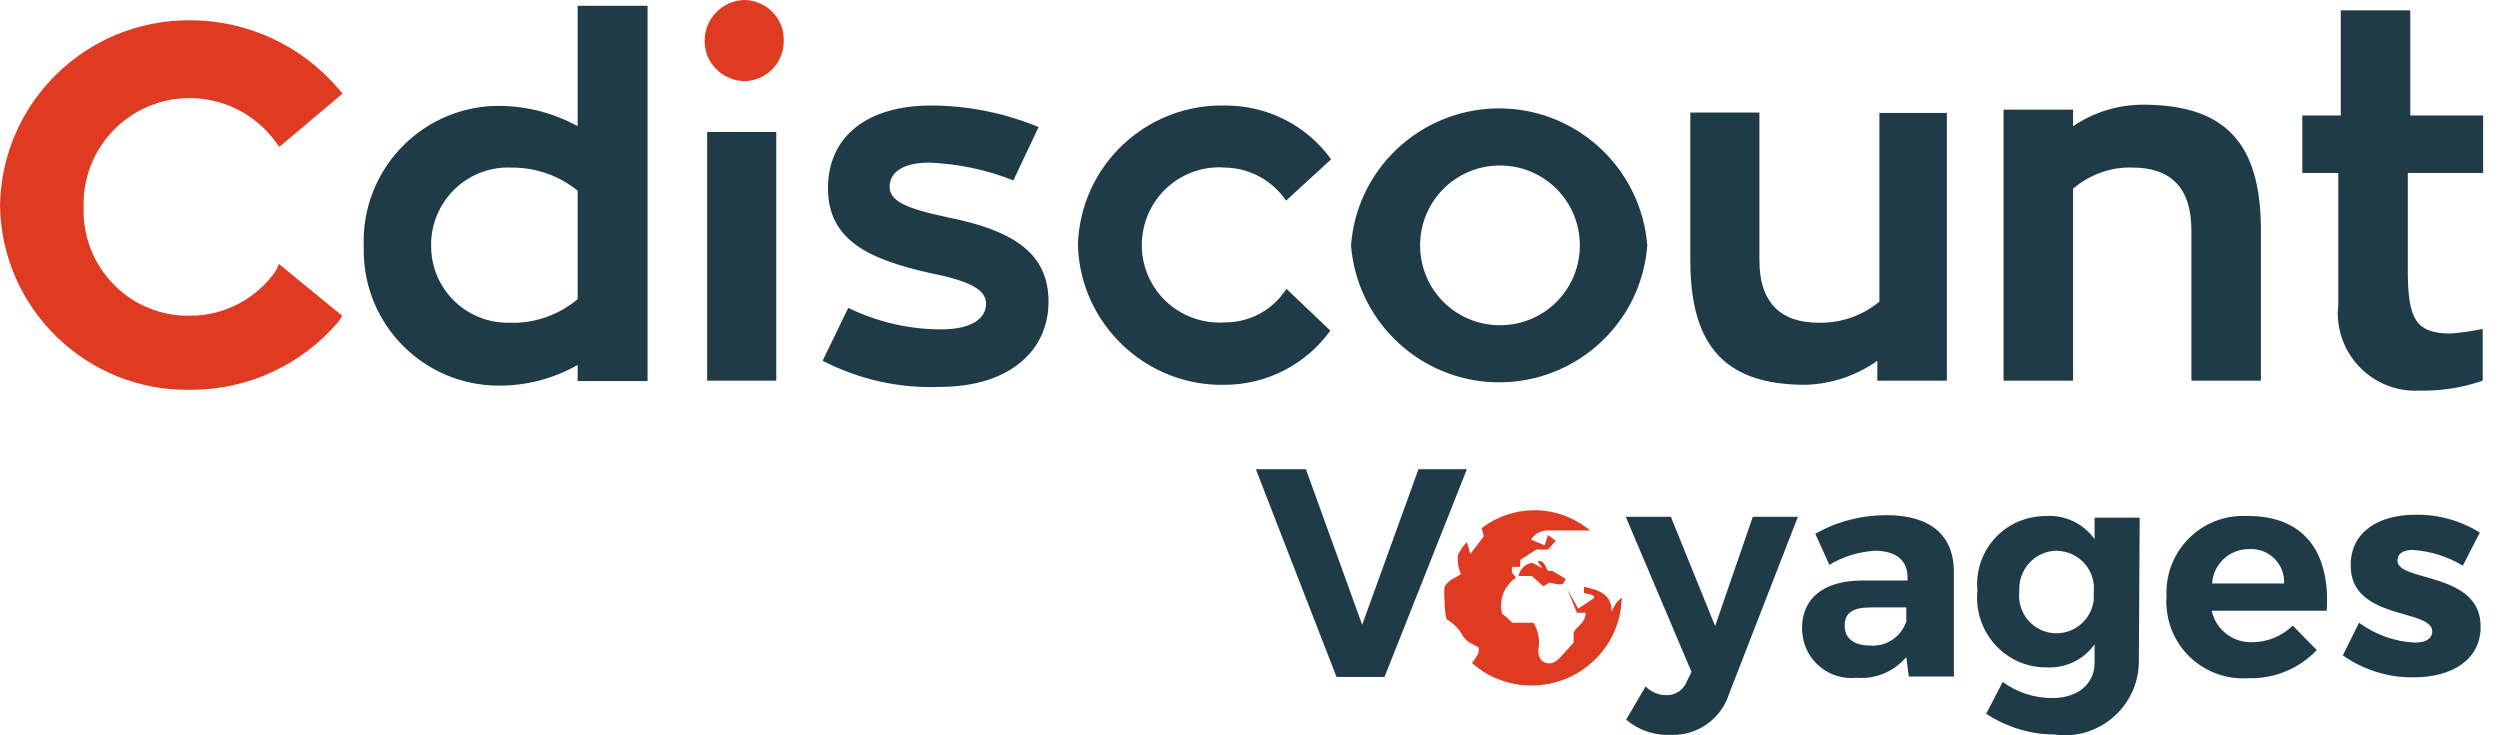 <svg width="136" height="40" viewBox="0 0 136 40" fill="none" xmlns="http://www.w3.org/2000/svg">
<path d="M15.014 14.722C13.956 16.252 12.2 17.175 10.354 17.175C7.203 17.243 4.615 14.722 4.547 11.593C4.547 11.457 4.547 11.322 4.547 11.187C4.502 7.991 7.046 5.38 10.242 5.335C12.133 5.312 13.911 6.213 15.014 7.743L15.194 7.991L18.638 5.087L18.458 4.885C16.455 2.499 13.483 1.103 10.354 1.103C4.705 1.058 0.09 5.56 0 11.187C0.09 16.815 4.727 21.294 10.332 21.204C13.461 21.227 16.432 19.854 18.436 17.468L18.616 17.175L15.172 14.361L15.014 14.722ZM38.334 2.206C38.334 1.013 39.302 0.023 40.495 0C41.688 0.023 42.656 0.99 42.634 2.183V2.206C42.656 3.399 41.711 4.389 40.518 4.412H40.495C39.28 4.389 38.312 3.399 38.334 2.206ZM83.354 30.613C82.972 30.681 82.679 30.951 82.611 31.334H83.332L83.962 31.896L84.277 31.694C85.02 31.852 85.02 31.852 85.177 31.491L84.457 31.064H84.232C84.029 30.838 84.052 30.478 83.647 30.523L83.894 30.906L83.354 30.613ZM88.261 32.527C87.946 32.639 87.834 32.955 87.676 33.27C87.676 32.279 86.933 32.099 86.168 31.919C86.168 31.919 86.168 32.122 86.168 32.234C86.168 32.347 86.686 32.234 86.731 32.527L85.853 33.112C85.65 32.752 85.47 32.414 85.267 32.077L85.785 33.337H86.258C86.258 33.9 85.74 34.08 85.605 34.418V34.958L84.952 35.678C84.727 35.926 84.48 36.173 84.097 36.061C83.714 35.948 83.624 35.521 83.714 35.138C83.759 34.71 83.647 34.26 83.422 33.877H82.274C82.094 33.697 81.913 33.54 81.711 33.382C81.531 32.639 81.823 31.852 82.476 31.424C82.229 31.154 82.229 31.154 82.251 30.838H82.701C82.701 30.681 82.701 30.568 82.701 30.456L83.579 29.893H84.21L84.637 29.42L84.21 29.105L84.029 29.668L83.287 29.353C83.512 28.993 83.917 28.813 84.345 28.858H86.505C85.65 28.16 84.592 27.755 83.489 27.755C82.454 27.755 81.441 28.092 80.608 28.723C80.63 28.88 80.675 29.015 80.721 29.173C80.495 29.488 80.248 29.781 79.978 30.141C79.933 29.916 79.865 29.691 79.798 29.488C79.595 29.691 79.437 29.938 79.302 30.208C79.302 30.546 79.302 30.906 79.482 31.221L79.122 31.446C78.897 31.536 78.717 31.694 78.582 31.919C78.559 32.144 78.559 32.369 78.582 32.617C78.582 32.977 78.605 33.337 78.695 33.697C79.077 33.9 79.392 34.237 79.595 34.62C79.685 34.755 79.82 34.89 79.955 34.958L80.45 35.228C80.45 35.408 80.45 35.543 80.338 35.678C80.27 35.813 80.18 35.948 80.068 36.061C82.094 37.862 85.2 37.659 87.001 35.633C87.743 34.8 88.171 33.742 88.216 32.639L88.261 32.527Z" fill="#DF3A22"/>
<path d="M35.228 0.292V20.731H31.424V19.854C30.118 20.596 28.655 20.979 27.147 20.979C23.073 20.979 19.786 17.692 19.786 13.618C19.786 13.528 19.786 13.461 19.786 13.371C19.651 9.296 22.848 5.897 26.899 5.762C26.989 5.762 27.057 5.762 27.147 5.762C28.633 5.762 30.118 6.145 31.424 6.865V0.315H35.228V0.292ZM31.424 16.274V10.377C30.411 9.544 29.15 9.116 27.845 9.116C25.526 9.004 23.568 10.805 23.455 13.123C23.455 13.191 23.455 13.281 23.455 13.348C23.433 15.644 25.256 17.512 27.552 17.557C27.642 17.557 27.755 17.557 27.845 17.557C29.15 17.58 30.433 17.107 31.424 16.274ZM38.469 7.18H42.229V20.709H38.469V7.18ZM46.145 16.747C47.721 17.512 49.432 17.918 51.188 17.918C52.921 17.918 53.641 17.287 53.641 16.522C53.641 15.757 52.786 15.284 50.512 14.834C47.338 14.113 45.042 13.101 45.042 10.242C45.042 7.383 47.226 5.74 50.647 5.74C52.651 5.74 54.632 6.145 56.5 6.91L55.127 9.814C53.664 9.229 52.133 8.914 50.557 8.846C49.139 8.846 48.396 9.364 48.396 10.152C48.396 10.94 49.274 11.345 51.638 11.84C55.059 12.538 57.04 13.731 57.04 16.409C57.04 19.088 54.902 21.047 51.12 21.047C48.914 21.137 46.731 20.641 44.75 19.628L46.145 16.747ZM72.369 17.985C71.041 19.831 68.925 20.911 66.674 20.934C62.375 21.047 58.773 17.648 58.638 13.348C58.751 9.026 62.352 5.627 66.674 5.74C68.948 5.74 71.086 6.82 72.414 8.666L69.961 10.917C69.218 9.814 67.98 9.139 66.652 9.116C64.333 8.936 62.307 10.669 62.127 13.01C61.947 15.329 63.681 17.355 66.022 17.535C66.247 17.557 66.449 17.557 66.674 17.535C68.025 17.535 69.263 16.837 69.983 15.712L72.369 17.985ZM89.612 13.348C89.274 17.805 85.38 21.114 80.923 20.776C76.961 20.461 73.81 17.31 73.495 13.348C73.832 8.891 77.727 5.582 82.184 5.92C86.145 6.235 89.297 9.386 89.612 13.348ZM85.943 13.348C85.943 10.94 84.007 9.004 81.598 9.004C79.19 9.004 77.254 10.94 77.254 13.348C77.254 15.757 79.19 17.692 81.598 17.692C84.007 17.692 85.943 15.757 85.943 13.348ZM105.909 6.122V20.709H102.127V19.628C100.979 20.439 99.629 20.889 98.233 20.934C93.934 20.934 91.953 18.93 91.953 14.159V6.122H95.712V14.159C95.712 16.432 96.838 17.557 98.931 17.557C100.147 17.58 101.317 17.175 102.24 16.409V6.145H105.909V6.122ZM122.994 12.515V20.709H119.212V12.515C119.212 10.242 118.109 9.116 116.016 9.116C114.823 9.071 113.675 9.499 112.775 10.264V20.709H108.993V5.965H112.775V6.865C113.945 6.077 115.296 5.672 116.714 5.695C121.013 5.74 122.994 7.743 122.994 12.515ZM130.985 9.431V14.744C130.985 17.377 131.435 18.143 133.326 18.143C133.911 18.098 134.497 18.008 135.059 17.895V20.709C133.956 21.091 132.808 21.272 131.638 21.249C129.319 21.384 127.316 19.606 127.181 17.265C127.158 17.04 127.181 16.815 127.203 16.59V9.409H125.245V6.28H127.338V0.562H131.12V6.28H135.082V9.409H130.985V9.431ZM72.707 36.826L68.318 25.526H71.041L74.103 33.99L77.164 25.526H79.798L75.318 36.826H72.707ZM94.069 37.726C93.641 39.099 92.358 40.022 90.918 39.977C90.017 40.022 89.139 39.73 88.464 39.144L89.522 37.344C89.814 37.636 90.22 37.816 90.625 37.816C91.143 37.839 91.593 37.524 91.773 37.051L92.02 36.556L88.441 28.115H90.895L93.303 34.057L95.352 28.115H97.805L94.069 37.726ZM103.703 35.745C103.028 36.533 102.037 36.961 101.002 36.871C99.539 37.029 98.211 35.971 98.053 34.507C98.031 34.395 98.031 34.282 98.031 34.17C98.031 32.549 99.201 31.581 101.317 31.581H103.771V31.401C103.771 30.501 103.163 29.96 101.97 29.96C101.092 30.028 100.259 30.276 99.516 30.726L98.751 29.038C99.944 28.362 101.272 28.024 102.623 28.024C105.076 28.024 106.292 29.172 106.292 31.108V36.803H103.838L103.703 35.745ZM103.703 33.81V33.044H101.767C100.799 33.044 100.349 33.337 100.349 34.035C100.349 34.733 100.867 35.115 101.7 35.115C102.578 35.205 103.41 34.665 103.703 33.81ZM116.354 35.971C116.354 38.199 114.53 40.022 112.279 40C112.099 40 111.919 39.977 111.762 39.955C110.434 39.955 109.15 39.55 108.048 38.829L108.948 37.096C109.713 37.659 110.659 37.974 111.627 37.974C113.045 37.974 113.945 37.209 113.945 36.038V35.048C113.36 35.88 112.392 36.353 111.356 36.308C109.263 36.331 107.575 34.642 107.552 32.549C107.552 32.414 107.552 32.279 107.575 32.144C107.372 30.096 108.858 28.295 110.906 28.092C111.041 28.07 111.154 28.07 111.289 28.07C112.324 28.002 113.337 28.475 113.945 29.33V28.16H116.399L116.354 35.971ZM113.9 32.211C114.013 31.108 113.225 30.118 112.122 29.983C112.054 29.983 111.964 29.96 111.897 29.96C110.749 29.96 109.848 30.906 109.848 32.031C109.848 32.076 109.848 32.144 109.848 32.189C109.736 33.314 110.524 34.305 111.649 34.44C112.775 34.552 113.765 33.765 113.9 32.639C113.9 32.504 113.9 32.369 113.9 32.211ZM126.573 33.224H120.315C120.541 34.26 121.486 34.98 122.544 34.935C123.354 34.935 124.142 34.597 124.727 34.035L126.033 35.363C125.065 36.376 123.714 36.938 122.319 36.893C120.023 37.051 118.019 35.34 117.862 33.022C117.839 32.842 117.839 32.662 117.862 32.481C117.727 30.163 119.505 28.182 121.824 28.07C121.981 28.07 122.139 28.07 122.296 28.07C125.358 28.07 126.776 30.05 126.573 33.224ZM124.255 31.739C124.3 30.748 123.534 29.915 122.544 29.87C122.476 29.87 122.409 29.87 122.341 29.87C121.283 29.87 120.405 30.681 120.338 31.739H124.255ZM134.902 28.97L133.979 30.771C133.146 30.276 132.223 29.983 131.255 29.915C130.76 29.915 130.422 30.095 130.422 30.501C130.422 31.671 134.969 31.086 134.947 34.102C134.947 35.88 133.394 36.848 131.323 36.848C129.927 36.871 128.577 36.443 127.451 35.655L128.329 33.877C129.229 34.53 130.287 34.913 131.39 34.958C131.931 34.958 132.313 34.755 132.313 34.35C132.313 33.089 127.834 33.765 127.879 30.726C127.879 28.947 129.387 28.002 131.39 28.002C132.628 27.98 133.844 28.317 134.902 28.97Z" fill="#1F3B48"/>
</svg>
